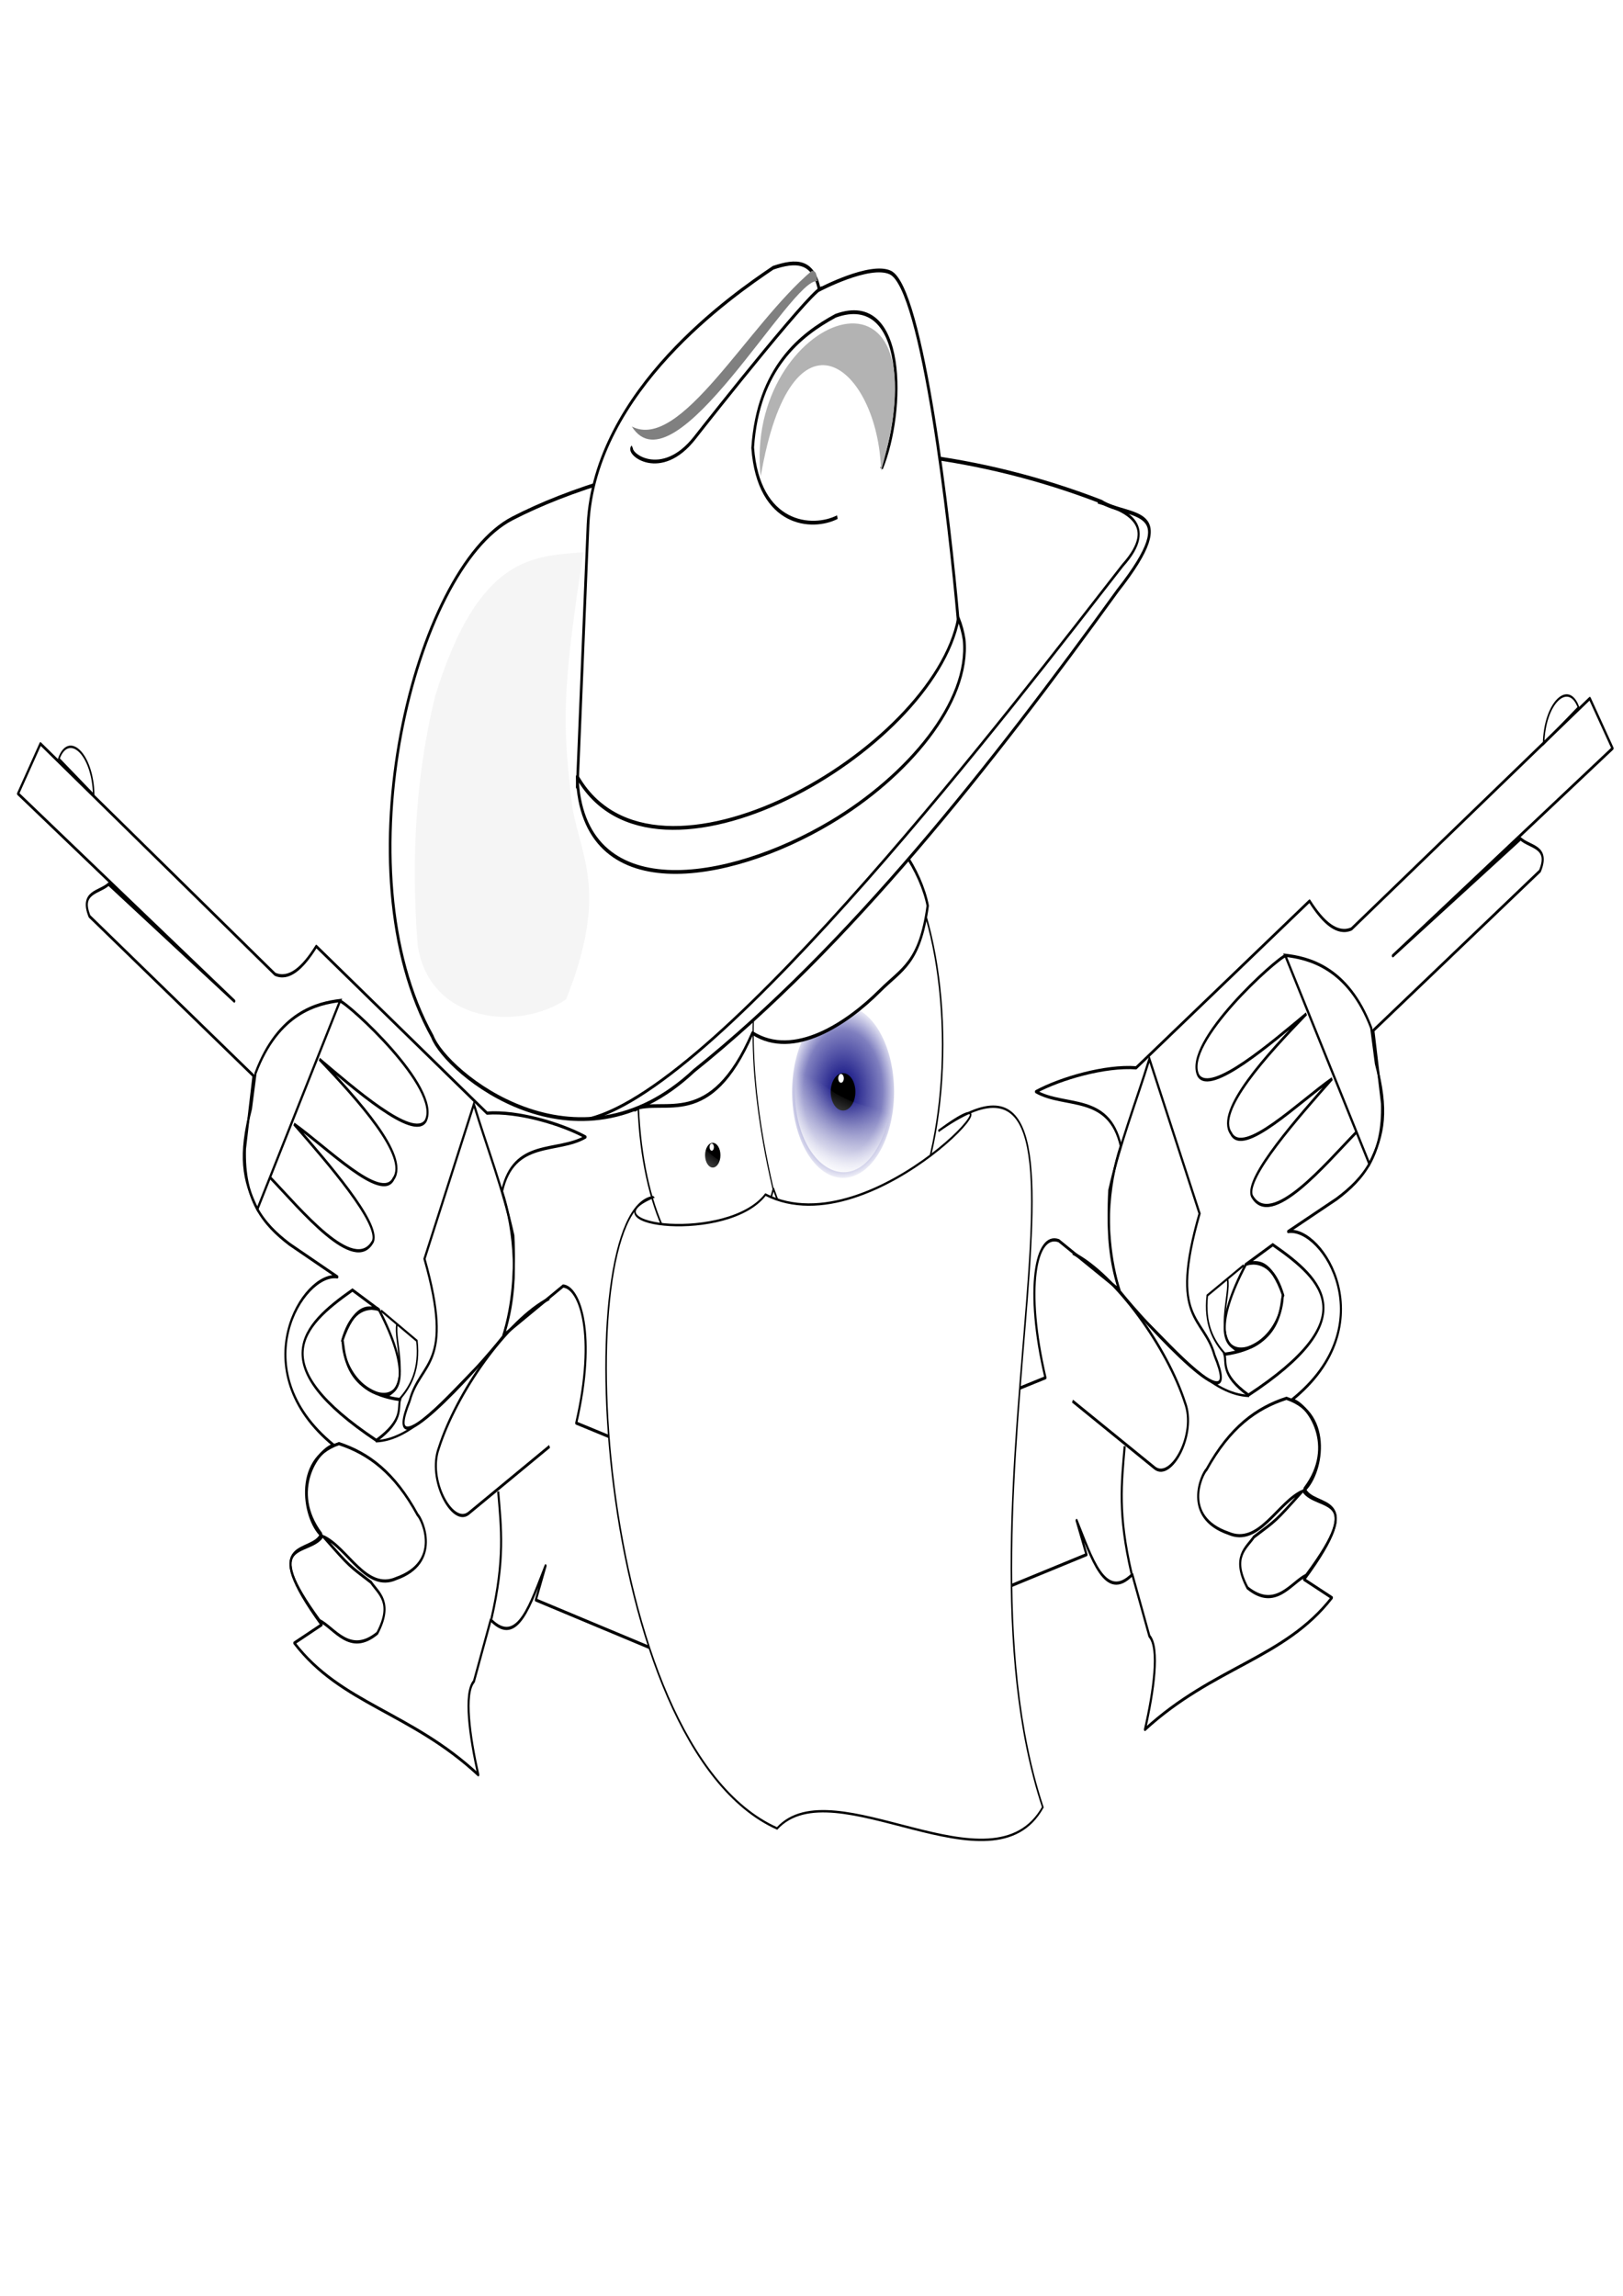 <?xml version="1.0" encoding="UTF-8" standalone="no"?>
<!-- Created with Inkscape (http://www.inkscape.org/) -->
<svg
    xmlns:inkscape="http://www.inkscape.org/namespaces/inkscape"
    xmlns:rdf="http://www.w3.org/1999/02/22-rdf-syntax-ns#"
    xmlns="http://www.w3.org/2000/svg"
    xmlns:osb="http://www.openswatchbook.org/uri/2009/osb"
    xmlns:sodipodi="http://sodipodi.sourceforge.net/DTD/sodipodi-0.dtd"
    xmlns:cc="http://creativecommons.org/ns#"
    xmlns:xlink="http://www.w3.org/1999/xlink"
    xmlns:dc="http://purl.org/dc/elements/1.1/"
    xmlns:svg="http://www.w3.org/2000/svg"
    xmlns:ns1="http://sozi.baierouge.fr"
    id="svg4199"
    sodipodi:docname="stickem up.svg"
    viewBox="0 0 744.09 1052.4"
    version="1.1"
    inkscape:version="0.48.0 r9654"
  >
  <defs
      id="defs4201"
    >
    <linearGradient
        id="linearGradient3835"
        osb:paint="gradient"
      >
      <stop
          id="stop3839"
          style="stop-color:#000076"
          offset="0"
      />
      <stop
          id="stop3843"
          style="stop-color:#000080;stop-opacity:.498"
          offset=".688"
      />
      <stop
          id="stop3841"
          style="stop-color:#00008b;stop-opacity:0"
          offset="1"
      />
    </linearGradient
    >
    <linearGradient
        id="linearGradient3864"
        inkscape:collect="always"
      >
      <stop
          id="stop3866"
          style="stop-color:#ffffff"
          offset="0"
      />
      <stop
          id="stop3868"
          style="stop-color:#ffffff;stop-opacity:0"
          offset="1"
      />
    </linearGradient
    >
    <filter
        id="filter3901"
        width="1.217"
        y="-.134"
        x="-.109"
        height="1.268"
        color-interpolation-filters="sRGB"
        inkscape:collect="always"
      >
      <feGaussianBlur
          id="feGaussianBlur3903"
          stdDeviation="9.15"
          inkscape:collect="always"
      />
    </filter
    >
    <filter
        id="filter4027"
        width="1.182"
        y="-.176"
        x="-.091"
        height="1.353"
        color-interpolation-filters="sRGB"
        inkscape:collect="always"
      >
      <feGaussianBlur
          id="feGaussianBlur4029"
          stdDeviation="10.545"
          inkscape:collect="always"
      />
    </filter
    >
    <filter
        id="filter4452"
        width="1.26"
        y="-.111"
        x="-0.13"
        height="1.223"
        color-interpolation-filters="sRGB"
        inkscape:collect="always"
      >
      <feGaussianBlur
          id="feGaussianBlur4454"
          stdDeviation="60.285"
          inkscape:collect="always"
      />
    </filter
    >
    <radialGradient
        id="radialGradient4934"
        xlink:href="#linearGradient3835"
        gradientUnits="userSpaceOnUse"
        cy="288.08"
        cx="108.57"
        gradientTransform="matrix(-.068 -1.175 1.112 -.086 -204.33 440.53)"
        r="130.07"
        inkscape:collect="always"
    />
    <linearGradient
        id="linearGradient4938"
        y2="281.21"
        xlink:href="#linearGradient3864"
        gradientUnits="userSpaceOnUse"
        x2="96.66"
        gradientTransform="matrix(.689 0 0 .756 -3208.4 -2254.3)"
        y1="424.44"
        x1="57.349"
        inkscape:collect="always"
    />
    <linearGradient
        id="linearGradient4940"
        y2="281.03"
        xlink:href="#linearGradient3864"
        gradientUnits="userSpaceOnUse"
        x2="99.16"
        gradientTransform="matrix(.411 0 0 .617 -3432.3 -2141.9)"
        y1="424.44"
        x1="57.349"
        inkscape:collect="always"
    />
  </defs
  >
  <sodipodi:namedview
      id="base"
      bordercolor="#666666"
      inkscape:pageshadow="2"
      inkscape:window-y="-4"
      pagecolor="#ffffff"
      inkscape:window-height="853"
      inkscape:window-maximized="1"
      inkscape:zoom="0.71457596"
      inkscape:window-x="-4"
      showgrid="false"
      borderopacity="1.0"
      inkscape:current-layer="g4067"
      inkscape:cx="376.91577"
      inkscape:cy="522.01167"
      inkscape:window-width="1440"
      inkscape:pageopacity="0.0"
      inkscape:document-units="px"
  />
  <g
      id="layer1"
      inkscape:label="Layer 1"
      inkscape:groupmode="layer"
    >
    <g
        id="g4067"
        transform="matrix(.22 0 0 .367 1072.8 1250.1)"
      >
      <g
          id="g4942"
        >
        <g
            id="g4878"
            transform="matrix(1.071 0 0 1 244.46 0)"
          >
          <g
              id="g4048"
              transform="matrix(-1.016 0 0 1 -7024.1 -750.01)"
            >
            <g
                id="g4050"
              >
              <g
                  id="g4052"
                >
                <path
                    id="path4054"
                    d="m-4096.5-905.5-113.13-29.978c39.988-111.03 18.766-181.82-25.532-171.15l-115.76 61.42c31.887-61.968 21.548-131.26-3.013-179.8 22.912-66.015 106.9-47.112 162.44-67.759-47.226-16.591-132.68-32.72-191.75-29.812l-332.16-208.29c-26.968 27.901-53.774 42.344-80.313 34.831l-456.41-287.86-43.594 62.33 420.76 259.06-244.69-146.05c-17.381 10.612-56.41 9.32-36.982 40.176l319.05 199.16-16.618 91.256c-2.794 63.367 34.458 93.521 86.689 119.1l93.106 40.821c-66.044-6.842-186.26 116.35-7.148 210.22-31.358 5.088-85.765 57.788-24.345 110.7-15.28 27.701-126.44 1.185 0.924 113.59l-53.186 22.786c91.001 76.262 226.36 85.934 357.96 164.57-16.789-47.884-28.366-101.82-8.472-116.63l32.733-76.903c52.735 34.759 78.034-21.839 106.64-67.442l-18.92 42.632 223.28 59.94z"
                    sodipodi:nodetypes="ccccccccccccccccccccccccccccc"
                    style="stroke-linejoin:round;stroke:#000000;stroke-width:4;fill:#ffffff"
                    inkscape:connector-curvature="0"
                />
                <path
                    id="path4056"
                    sodipodi:nodetypes="ccccccccc"
                    style="stroke:#000000;stroke-width:4;fill:none"
                    inkscape:connector-curvature="0"
                    d="m-4671.2-909.79c57.426 12.128 108.24 36.095 152.97 88.914 8.868 5.42 47.897 59.311-41.702 79.586-58.457 16.635-93.794-38.155-141.35-52.18 52.803 38.599 48.493 35.164 92.523 56.947 14.17 13.664 43.702 24.916 12.12 63.541-53.446 28.301-83.331-6.59-112.21-15.728-116.89-102.93-21.578-80.205 5.472-105.3-35.292-17.929-60.247-95.56 32.168-115.78z"
                />
                <path
                    id="path4058"
                    d="m-4669.6-1462.7c15.68 2.65 198.32 109.08 167.18 149.72-23.63 25.001-141.58-41.668-206.96-77.009 75.25 50.96 174.93 121.37 144.32 149.3-22.718 30.289-130.38-39.49-193.57-68.211 65.444 48.352 167.81 123.88 153.49 146.48-35.952 42.528-141.82-40.826-199.18-79.208"
                    sodipodi:nodetypes="ccccccc"
                    style="stroke:#000000;stroke-width:4;fill:none"
                    inkscape:connector-curvature="0"
                />
                <path
                    id="path4060"
                    d="m-4374.5-691.03c26.473-74.56 19.172-112.35 13.116-158.91"
                    sodipodi:nodetypes="cc"
                    style="stroke:#000000;stroke-width:4;fill:none"
                    inkscape:connector-curvature="0"
                />
                <path
                    id="path4062"
                    d="m-4533.5-963.44c-61.667 97.356 131.73-39.022 181.41-79.734 19.587-40.134 23.808-82.362 20.217-126.37-19.167-56.814-50.963-109.42-76.848-163.99l-96.058 193c59.28 134.54-8.199 127.47-28.723 177.1z"
                    sodipodi:nodetypes="cccccc"
                    style="stroke:#000000;stroke-width:4;fill:none"
                    inkscape:connector-curvature="0"
                />
              </g
              >
              <path
                  id="path4065"
                  sodipodi:nodetypes="cccc"
                  style="stroke:#000000;stroke-width:4;fill:none"
                  inkscape:connector-curvature="0"
                  d="m-4262-1091c-83.275 27.296-181.34 119.02-214.88 186.68-22.639 39.345 26.42 97.533 57.76 81.663l157.68-83.659"
              />
              <path
                  id="path4067"
                  sodipodi:nodetypes="ccc"
                  style="stroke:#000000;stroke-width:4;fill:none"
                  inkscape:connector-curvature="0"
                  d="m-4664.1-1039.5c23.497-42.639 46.994-42.086 70.491-37.754 121.84 150.28-68.768 119.78-70.491 37.754z"
              />
              <path
                  id="path4069"
                  sodipodi:nodetypes="ccccc"
                  style="stroke:#000000;stroke-width:4;fill:none"
                  inkscape:connector-curvature="0"
                  d="m-4833.5-1372.4c44.554-76.334 121.14-87.317 164.76-90.718l-161.22 260.61c-28.783-37.58-35.672-66.957-12.468-125.51z"
              />
            </g
            >
            <path
                id="path4071"
                d="m-4596.3-1078.3-48.669-23.308c-100.52 45.508-173.07 93.465 46.561 187.81 54.238-25.687 41.042-40.389 46.106-50.97-118.97-10.378-106.07-68.279-112.56-73.679 12.938-28.888 35.514-43.646 68.559-39.859z"
                sodipodi:nodetypes="cccccc"
                style="stroke:#000000;stroke-width:4;fill:none"
                inkscape:connector-curvature="0"
            />
            <path
                id="path4073"
                d="m-4589.3-1075.9 69.778 37.718c5.693 34.622-10.56 56.441-34.889 73.55"
                sodipodi:nodetypes="ccc"
                style="stroke:#000000;stroke-width:3;fill:none"
                inkscape:connector-curvature="0"
            />
            <path
                id="path4075"
                d="m-4558.2-1058.9c-6.849 19.408 28.327 76.534-21.688 90.522"
                sodipodi:nodetypes="cc"
                style="stroke:#000000;stroke-width:3;fill:none"
                inkscape:connector-curvature="0"
            />
            <path
                id="path4077"
                d="m-4398.8-1008c-65.741 42.015-130.33 93.782-200.85 95.237"
                sodipodi:nodetypes="cc"
                style="stroke:#000000;stroke-width:3;fill:none"
                inkscape:connector-curvature="0"
            />
          </g
          >
          <path
              id="path2995"
              d="m-3547-1598.9-113.13-29.978c39.988-111.03 6.928-169.49-25.532-171.15l-115.76 61.42c31.887-61.968 21.548-131.26-3.013-179.8 22.912-66.015 106.9-47.112 162.44-67.759-47.226-16.591-132.68-32.72-191.75-29.812l-332.16-208.29c-26.968 27.901-53.774 42.344-80.313 34.831l-456.41-287.86-43.594 62.33 420.76 259.06-244.69-146.05c-17.381 10.612-56.41 9.32-36.982 40.176l319.05 199.16-16.618 91.256c-2.794 63.367 34.458 93.521 86.689 119.1l93.106 40.821c-66.044-6.842-186.26 116.35-7.148 210.22-31.358 5.088-85.765 57.788-24.345 110.7-15.28 27.701-126.44 1.185 0.924 113.59l-53.186 22.786c91.001 76.262 226.36 85.934 357.96 164.57-16.789-47.884-28.366-101.82-8.472-116.63l32.733-76.903c52.735 34.759 78.034-21.839 106.64-67.442l-18.92 42.632 223.28 59.94z"
              sodipodi:nodetypes="ccccccccccccccccccccccccccccc"
              style="stroke-linejoin:round;stroke:#000000;stroke-width:4;fill:#ffffff"
              inkscape:connector-curvature="0"
          />
          <path
              id="path3773"
              sodipodi:nodetypes="ccccccccc"
              style="stroke:#000000;stroke-width:4;fill:none"
              inkscape:connector-curvature="0"
              d="m-4121.8-1603.2c57.426 12.128 108.24 36.095 152.97 88.914 8.868 5.42 47.897 59.311-41.702 79.586-58.457 16.635-93.794-38.155-141.35-52.18 52.803 38.599 48.493 35.164 92.523 56.948 14.17 13.664 43.702 24.916 12.12 63.541-53.446 28.302-83.331-6.59-112.21-15.728-116.89-102.93-21.578-80.205 5.472-105.3-35.292-17.929-60.247-95.56 32.168-115.78z"
          />
          <path
              id="path3777"
              d="m-4120.2-2156.1c15.68 2.65 198.32 109.08 167.18 149.72-23.63 25.001-141.58-41.668-206.96-77.009 75.25 50.96 174.93 121.37 144.32 149.3-22.718 30.289-130.38-39.49-193.57-68.211 65.444 48.352 167.81 123.88 153.49 146.48-35.952 42.528-141.82-40.826-199.18-79.208"
              sodipodi:nodetypes="ccccccc"
              style="stroke:#000000;stroke-width:4;fill:none"
              inkscape:connector-curvature="0"
          />
          <path
              id="path3781"
              d="m-3825.1-1384.5c26.473-74.56 19.172-112.35 13.116-158.91"
              sodipodi:nodetypes="cc"
              style="stroke:#000000;stroke-width:4;fill:none"
              inkscape:connector-curvature="0"
          />
          <path
              id="path3783"
              d="m-3984.1-1656.9c-61.667 97.356 131.73-39.022 181.41-79.734 19.587-40.134 23.808-82.362 20.217-126.37-19.167-56.814-50.963-109.42-76.848-163.99l-96.058 193c59.28 134.54-8.199 127.47-28.723 177.1z"
              sodipodi:nodetypes="cccccc"
              style="stroke:#000000;stroke-width:4;fill:none"
              inkscape:connector-curvature="0"
          />
          <path
              id="path3765"
              d="m-3712.6-1784.4c-83.275 27.296-181.34 119.02-214.88 186.68-22.639 39.345 26.42 97.533 57.76 81.663l157.68-83.659"
              sodipodi:nodetypes="cccc"
              style="stroke:#000000;stroke-width:4;fill:none"
              inkscape:connector-curvature="0"
          />
          <path
              id="path3767"
              d="m-4114.7-1732.9c23.497-42.639 46.994-42.086 70.491-37.754 121.84 150.28-68.768 119.78-70.491 37.754z"
              sodipodi:nodetypes="ccc"
              style="stroke:#000000;stroke-width:4;fill:none"
              inkscape:connector-curvature="0"
          />
          <path
              id="path3775"
              d="m-4284.1-2065.9c44.554-76.334 121.14-87.317 164.76-90.718l-161.22 260.61c-28.783-37.58-35.672-66.957-12.468-125.51z"
              sodipodi:nodetypes="ccccc"
              style="stroke:#000000;stroke-width:4;fill:none"
              inkscape:connector-curvature="0"
          />
          <path
              id="path3769"
              d="m-4046.9-1771.7-48.669-23.307c-100.52 45.507-173.07 93.465 46.561 187.81 54.238-25.687 41.042-40.389 46.106-50.97-118.97-10.378-106.07-68.279-112.56-73.679 12.938-28.888 35.514-43.646 68.559-39.859z"
              sodipodi:nodetypes="cccccc"
              style="stroke:#000000;stroke-width:4;fill:none"
              inkscape:connector-curvature="0"
          />
          <path
              id="path3258"
              d="m-4039.9-1769.3 69.778 37.718c5.693 34.622-10.56 56.441-34.889 73.55"
              sodipodi:nodetypes="ccc"
              style="stroke:#000000;stroke-width:3;fill:none"
              inkscape:connector-curvature="0"
          />
          <path
              id="path3260"
              d="m-4008.8-1752.3c-6.849 19.408 28.327 76.534-21.688 90.522"
              sodipodi:nodetypes="cc"
              style="stroke:#000000;stroke-width:3;fill:none"
              inkscape:connector-curvature="0"
          />
          <path
              id="path4030"
              d="m-3849.4-1701.4c-65.741 42.015-130.33 93.782-200.85 95.237"
              sodipodi:nodetypes="cc"
              style="stroke:#000000;stroke-width:3;fill:none"
              inkscape:connector-curvature="0"
          />
          <path
              id="path3791"
              style="stroke-linejoin:round;stroke:#000100;stroke-linecap:round;stroke-width:3;fill:#ffffff"
              inkscape:connector-curvature="0"
              d="m-3133-2384.7c-75.358 0-140.25 68.318-169.42 166.53-25.208-35.512-58.27-57.053-94.453-57.053-79.075 0-143.18 102.82-143.18 229.66s64.103 229.68 143.18 229.68c50.564 0 94.997-42.07 120.47-105.55 34.087 62.898 85.681 103 143.4 103 102.64 0 185.84-126.76 185.84-283.13v-0.27c-0.091-156.27-83.264-282.86-185.84-282.86z"
          />
          <g
              id="g3845"
              transform="matrix(.716 0 0 .784 -3211.5 -2260.6)"
            >
            <path
                id="path3801"
                d="m237.14 288.08c0 81.265-57.563 147.14-128.57 147.14s-128.57-65.88-128.57-147.14c0-81.265 57.563-147.14 128.57-147.14 70.964 0 128.51 65.799 128.57 147.01"
                style="fill:url(#radialGradient4934)"
                transform="matrix(1.078 0 0 .932 -18.442 9.585)"
                inkscape:connector-curvature="0"
            />
            <path
                id="path3833"
                sodipodi:rx="22.857143"
                sodipodi:ry="22.857143"
                style="stroke-linejoin:round;stroke:#000100;stroke-linecap:round;stroke-width:3;fill:#000000"
                sodipodi:type="arc"
                d="m-1020 300.93c0 12.624-10.234 22.857-22.857 22.857-12.624 0-22.857-10.233-22.857-22.857s10.234-22.857 22.857-22.857c12.616 0 22.846 10.221 22.857 22.837"
                sodipodi:open="true"
                transform="matrix(1.376 0 0 1.224 1533.5 -90.22)"
                sodipodi:cy="300.93362"
                sodipodi:cx="-1042.8572"
                sodipodi:end="6.2823015"
                sodipodi:start="0"
            />
          </g
          >
          <g
              id="g3849"
              transform="matrix(.446 0 0 .518 -3438.4 -2107.5)"
            >
            <path
                id="path3851"
                style="fill:url(#radialGradient4934)"
                inkscape:connector-curvature="0"
                transform="matrix(1.078 0 0 .932 -18.442 9.585)"
                d="m237.14 288.08c0 81.265-57.563 147.14-128.57 147.14s-128.57-65.88-128.57-147.14c0-81.265 57.563-147.14 128.57-147.14 70.964 0 128.51 65.799 128.57 147.01"
            />
            <path
                id="path3853"
                sodipodi:rx="22.857143"
                sodipodi:ry="22.857143"
                style="stroke-linejoin:round;stroke:#000100;stroke-linecap:round;stroke-width:3;fill:#000000"
                sodipodi:type="arc"
                d="m-1020 300.93c0 12.624-10.234 22.857-22.857 22.857-12.624 0-22.857-10.233-22.857-22.857s10.234-22.857 22.857-22.857c12.616 0 22.846 10.221 22.857 22.837"
                sodipodi:open="true"
                transform="matrix(1.376 0 0 1.224 1533.5 -90.22)"
                sodipodi:cy="300.93362"
                sodipodi:cx="-1042.8572"
                sodipodi:end="6.2823015"
                sodipodi:start="0"
            />
          </g
          >
          <path
              id="path3857"
              style="stroke-width:0;fill:#ffffff"
              inkscape:connector-curvature="0"
              d="m-3392.2-1973.5c0 2.454-1.902 4.444-4.248 4.444s-4.248-1.99-4.248-4.444c0-2.454 1.902-4.444 4.248-4.444 2.345 0 4.246 1.987 4.248 4.44"
          />
          <path
              id="path3860"
              d="m-3139.5-2059.4c0 3.034-2.417 5.494-5.399 5.494-2.982 0-5.399-2.46-5.399-5.494s2.417-5.494 5.399-5.494c2.98 0 5.396 2.457 5.399 5.489"
              style="stroke-width:0;fill:#ffffff"
              inkscape:connector-curvature="0"
          />
          <path
              id="path3862"
              sodipodi:nodetypes="ccc"
              style="fill:url(#linearGradient4938)"
              inkscape:connector-curvature="0"
              d="m-3229.1-2082.6c49.148 39.633 115.59 61.982 181.63 61.579-47.575 143.33-221.11 72.327-181.63-61.579z"
          />
          <path
              id="path3872"
              d="m-3442.7-2000.6c29.335 32.32 63.133 51.044 102.55 50.715-32.194 97.501-142.35 34.476-102.55-50.715z"
              sodipodi:nodetypes="ccc"
              style="fill:url(#linearGradient4940)"
              inkscape:connector-curvature="0"
          />
          <path
              id="path4064"
              sodipodi:nodetypes="ccsccc"
              style="stroke-linejoin:round;stroke:#000000;stroke-width:4.5;fill:#ffffff"
              inkscape:connector-curvature="0"
              d="m-3548.4-2021c60.114-14.809 148.62 27.232 231.19-95.05 80.645 33.1 184.62-12.163 248.22-52.972 42.518-27.281 77.41-33.877 92.79-106.01-24.411-82.105-219.27-235.43-325.58 56.598-139.64-170.53-268.98 77.17-246.61 197.44z"
          />
          <path
              id="path4066"
              sodipodi:nodetypes="cc"
              style="stroke:#000000;stroke-width:2.248;fill:none"
              inkscape:connector-curvature="0"
              d="m-3276.9-1920.7c-58.95-162.75-36.99-252.09-23.85-300.75"
          />
          <path
              id="path4068"
              sodipodi:nodetypes="cc"
              style="stroke:#000000;stroke-linecap:round;stroke-width:2.248;fill:none"
              inkscape:connector-curvature="0"
              d="m-3539.4-2021.6c-3.285 1.75-7.579 4.172-9.019 0.815"
          />
          <path
              id="path4081"
              sodipodi:nodetypes="cccccc"
              style="stroke:#000000;stroke-width:3;fill:#ffffff"
              inkscape:connector-curvature="0"
              d="m-3510.9-1911c-131.84 36.202 146.97 57.166 218.96-3.223 211.55 68.875 537.26-174.67 336.5-79.38 386.48-177.06 5.088 460.3 203.17 844.56-97.162 111.81-407.62-50.221-517.03 26.492-359.05-103.16-407.02-772.06-241.6-788.45z"
          />
          <g
              id="g4073"
              transform="matrix(1.312 -.18 .034 1.173 -2815.4 -385.03)"
            >
            <path
                id="path3841"
                d="m208.97-1914.9c101.94-75.918 16.864-73.642-22.071-97.869-365.3-158.52-707.36-150.73-870.28-115.72-146.07 31.39-264.65 333.9-132.43 531.38 18.907 41.101 208.76 186.25 385.46 95.593 232.36-96.579 447.6-256.33 639.31-413.38z"
                sodipodi:nodetypes="ccsccc"
                style="stroke:#000000;stroke-width:4;fill:#ffffff"
                inkscape:connector-curvature="0"
            />
            <path
                id="path3848"
                d="m-594.94-1829.1 23.198-276.27c13.843-140.48 220.36-210.21 280.49-229.87 33.365-2.907 59.53 0.572 67.486 33.743 0 0 75.575-16.974 105.45-2.109 47.384 23.579 80.996 279.82 90.652 383.97 2.398 25.864 3.195 41.943 2.141 42.038l-200.35 137.08-255.18-6.327z"
                sodipodi:nodetypes="ccccsscccc"
                style="stroke-linejoin:round;stroke:#000000;stroke-width:4;fill:#ffffff"
                inkscape:connector-curvature="0"
            />
            <path
                id="path3843"
                style="stroke-linejoin:round;stroke:#000000;stroke-width:4;fill:#ffffff"
                d="m-221.75-1734c-153 41.52-369.97 34.653-372.98-106.06 109.63 161.25 526.69 53.812 567.42-81.182 3.744 7.613 6.442 15.514 7.918 23.662 7.421 67.653-87.064 132.29-202.36 163.58z"
                inkscape:transform-center-x="-291.85177"
                sodipodi:nodetypes="scccs"
                inkscape:transform-center-y="39.311116"
                inkscape:connector-curvature="0"
            />
            <path
                id="path3850"
                d="m-504.26-2177.1c-9.406 5.131 41.418 42.752 92.793 4.218 21.513-16.136 191.91-141.75 191.91-128.64"
                sodipodi:nodetypes="csc"
                style="stroke:#000000;stroke-width:4;fill:none"
                inkscape:connector-curvature="0"
            />
            <path
                id="path3852"
                d="m-136.71-2097.6c36.276-55.241 42.575-183.76-63.59-172.6-51.99 12.142-116.03 37.567-126.17 121.12 6.517 84.642 86.28 100.68 123.14 92.862"
                sodipodi:nodetypes="cccc"
                style="stroke:#000000;stroke-width:4;fill:none"
                inkscape:connector-curvature="0"
            />
          </g
          >
          <path
              id="path3863"
              style="filter:url(#filter3901);stroke-width:0;fill:#b3b3b3"
              d="m-1991.7-2276.2c-1.12-111.84-127.6-206.37-177.94-21.142-21.68-174.04 285.81-213.56 177.94 21.142z"
              sodipodi:nodetypes="ccc"
              inkscape:connector-curvature="0"
              transform="matrix(1.312 -.18 .034 1.173 -376.52 -506.64)"
          />
          <path
              id="path3905"
              style="filter:url(#filter4027);stroke-width:0;fill:#808080"
              d="m-2088.6-2504c-96.551 43.125-198.66 162.11-270.06 124.2 61.466 81.82 240.51-123.04 278.24-112-1.704-5.623-0.25-11.252-8.179-12.205z"
              sodipodi:nodetypes="cccc"
              inkscape:connector-curvature="0"
              transform="matrix(1.312 -.18 .034 1.173 -376.52 -506.64)"
          />
          <path
              id="path4090"
              style="opacity:.25;filter:url(#filter4452);stroke-width:0;fill:#666666"
              d="m-2398-2252.4c61.188 143.56 226.41 239.11-40.302 534.01-297.21 88.44-871.17 68.45-947.11-151.13-46.91-259.69-3.413-489.24 110.83-695.22 280.68-401.07 640.51-390.69 947.11-403.02-139.31 388.97-135.04 480.78-70.529 715.37z"
              sodipodi:nodetypes="cccccc"
              transform="matrix(.305 0 0 .447 -2936.1 -1390)"
              inkscape:connector-curvature="0"
          />
          <path
              id="path4079"
              d="m-4666.9-2458.6 67.892 45.261c-1.46-51.238-48.85-79.299-67.892-45.261z"
              sodipodi:nodetypes="ccc"
              style="stroke:#000000;stroke-width:3;fill:none"
              inkscape:connector-curvature="0"
          />
          <path
              id="path4082"
              sodipodi:nodetypes="ccc"
              style="stroke:#000000;stroke-width:3;fill:none"
              inkscape:connector-curvature="0"
              d="m-1709.9-2522.7-67.892 45.261c1.46-51.238 48.85-79.299 67.892-45.261z"
          />
          <path
              id="path3288"
              d="m-3634.5-2008.8c259.3-41.339 830.72-520.8 1037.5-691.22 72.529-51.909 2.828-69.867-48.044-79.232"
              sodipodi:nodetypes="ccc"
              style="stroke:#000000;stroke-width:4;fill:none"
              inkscape:connector-curvature="0"
          />
        </g
        >
      </g
      >
    </g
    >
  </g
  >
</svg
>
